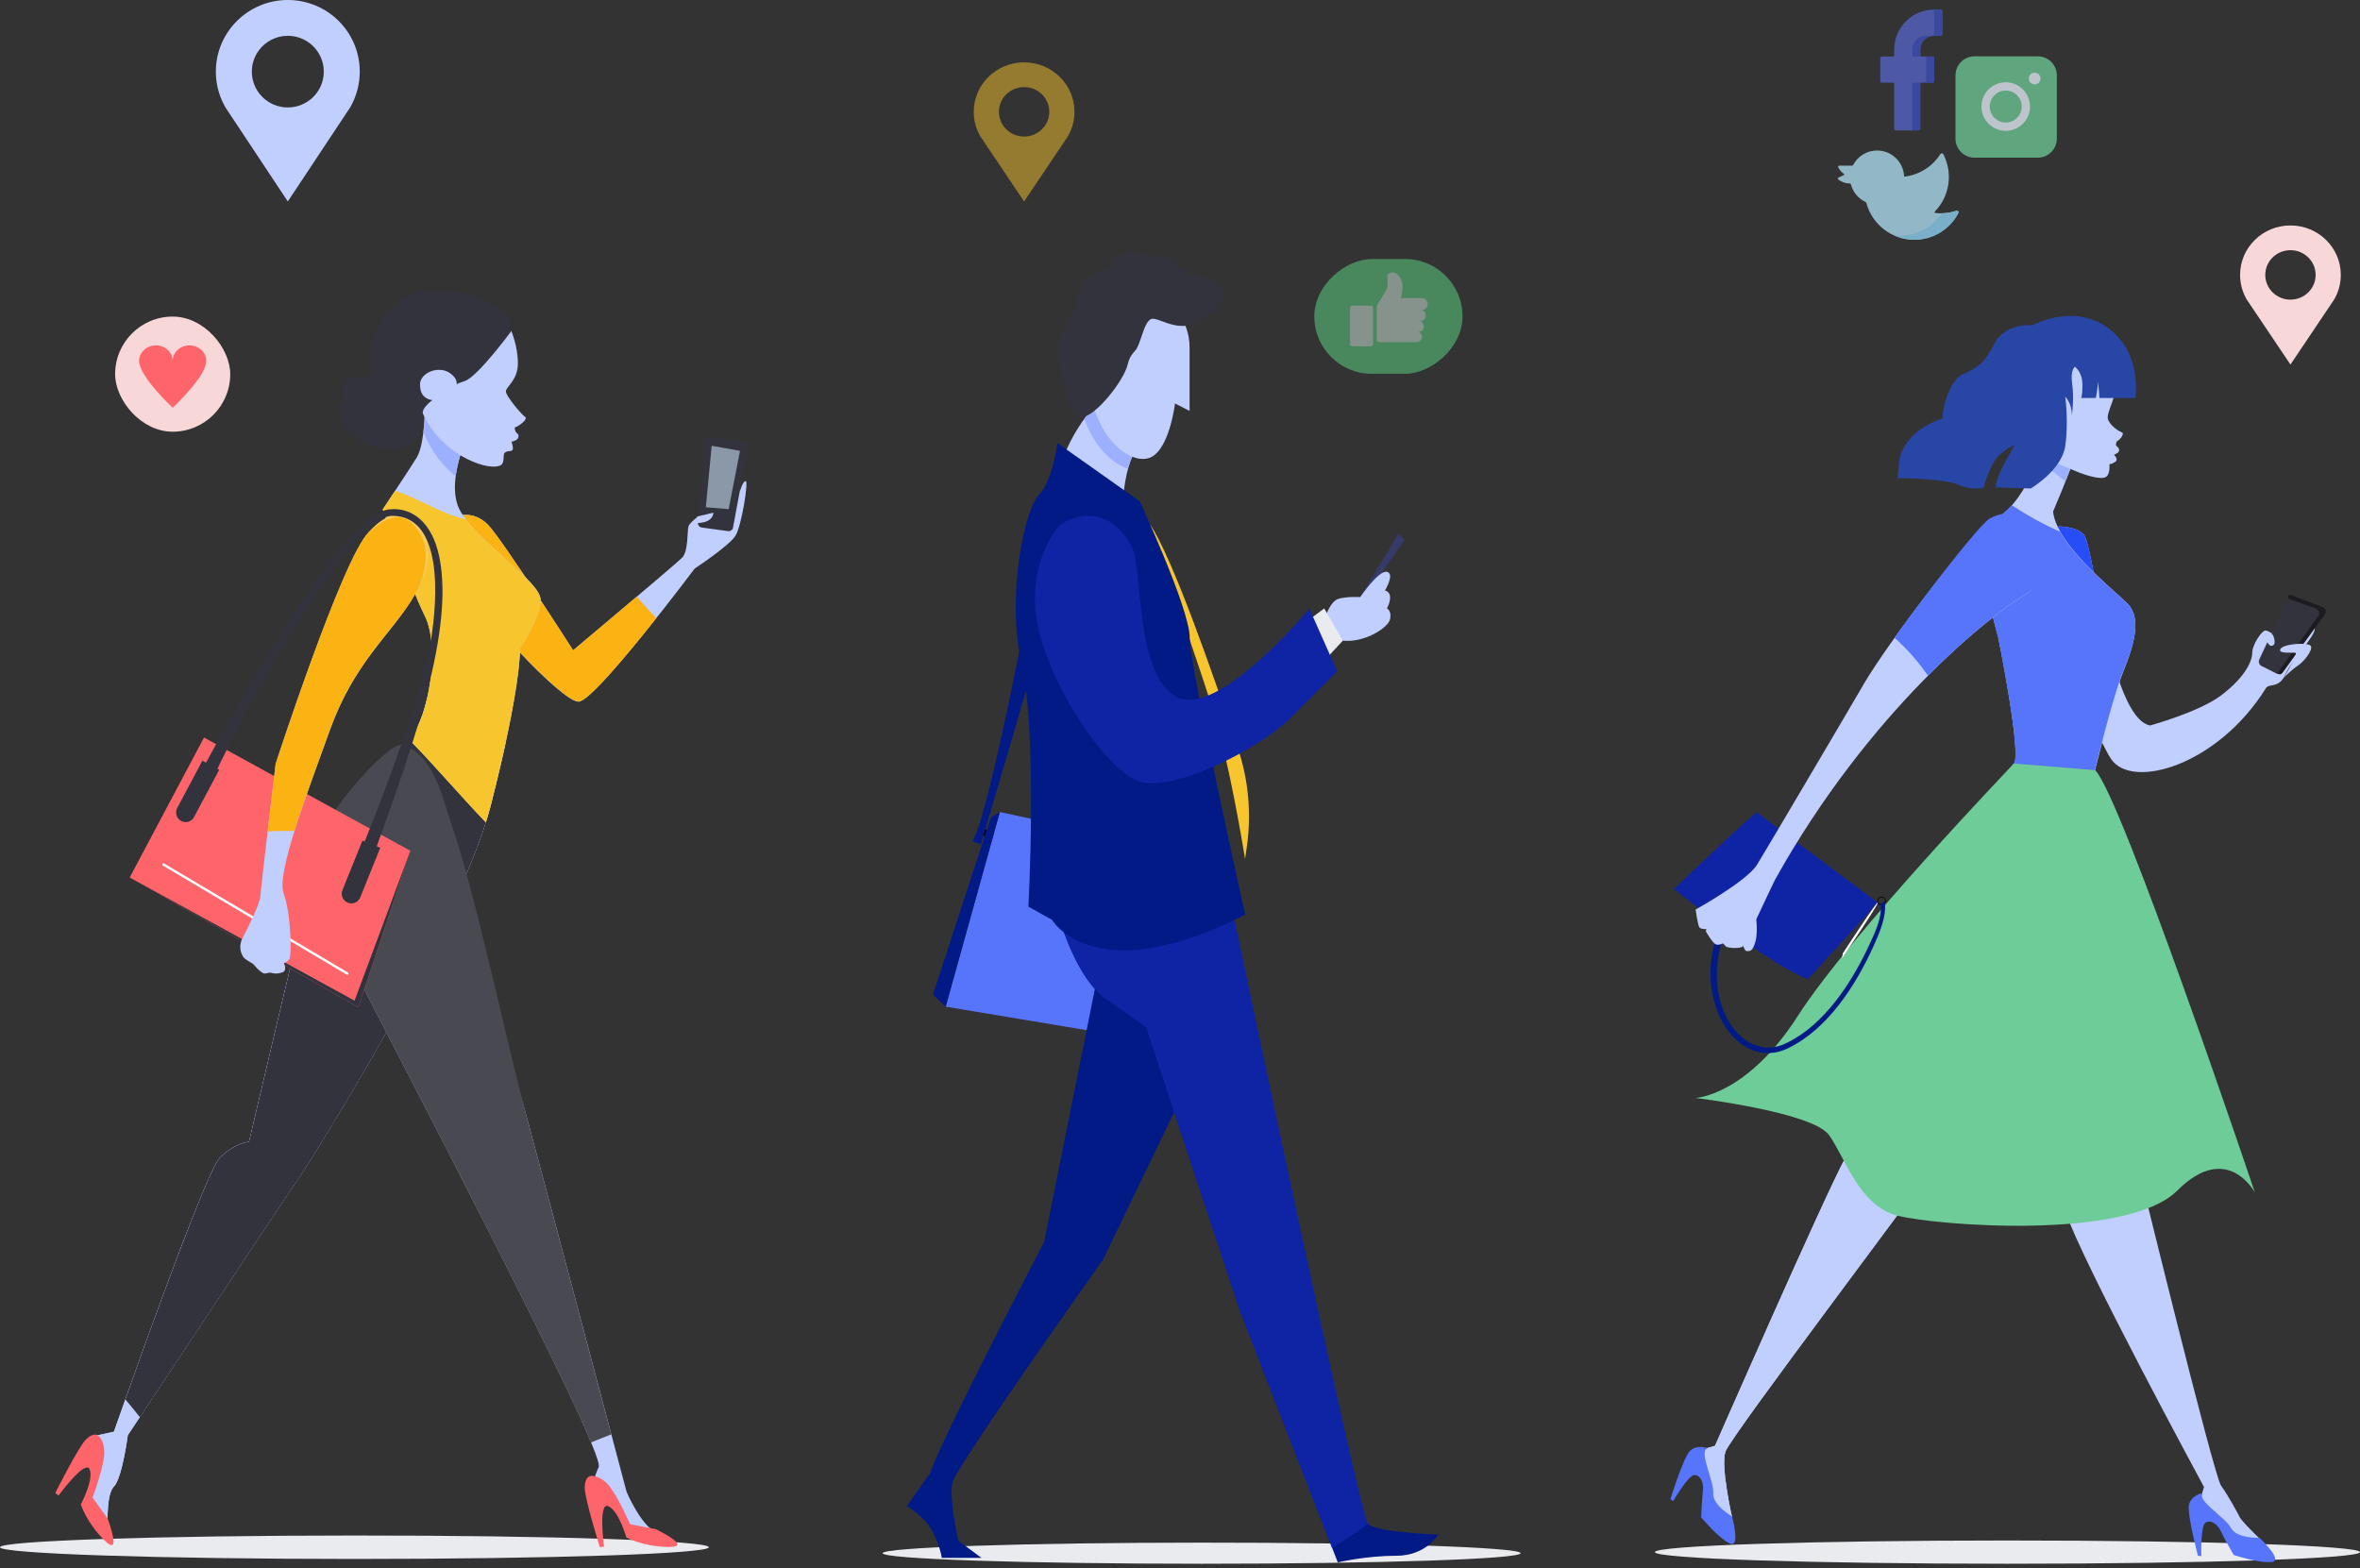 <svg width="474" height="315" viewBox="0 0 474 315" fill="none" xmlns="http://www.w3.org/2000/svg">
<rect x="0" y="0" width="474" height="315" fill="#333333" stroke="none"/>
<g clip-path="url(#clip0)">
<path d="M280.848 107.231L282.152 108.414L271.893 123.032H271.327L280.848 107.231Z" fill="#363A68"/>
<path d="M276.641 120.666C276.69 120.395 276.838 120.247 276.936 120.049C277.059 119.877 278.117 118.521 278.167 118.57C278.167 118.57 278.167 118.57 278.167 118.595C276.789 120.37 276.813 120.74 276.838 120.69C276.813 120.838 276.617 120.814 276.641 120.666Z" fill="#2846A6"/>
<path d="M305.402 311.953C305.402 313.136 276.715 314.073 241.335 314.073C205.956 314.073 177.268 313.112 177.268 311.953C177.268 310.795 205.956 309.833 241.335 309.833C276.715 309.808 305.402 310.77 305.402 311.953Z" fill="#E9EBEE"/>
<path d="M223.129 78.612C223.129 78.612 217.15 82.556 213.435 92.145C209.72 101.759 209.991 103.09 209.991 103.09L225.392 106.541C225.392 106.541 224.851 93.55 228.886 89.508L223.129 78.612Z" fill="#C1CFFF"/>
<path d="M223.129 78.612C223.129 78.612 220.595 80.288 217.79 84.109C219.66 89.606 223.326 93.106 226.549 94.142C227.065 92.244 227.804 90.592 228.862 89.532L223.129 78.612Z" fill="#9CB0FF"/>
<path d="M266.111 124.191C266.111 124.191 267.095 120.74 268.891 120.247C270.687 119.754 273.197 119.926 273.197 119.926C273.197 119.926 276.912 114.454 278.56 114.848C280.209 115.243 278.166 118.595 278.166 118.595C278.166 118.595 279.2 118.792 279.2 119.951C279.2 121.109 278.56 122.194 278.56 122.194C278.56 122.194 279.544 122.638 279.2 124.339C278.855 126.04 274.181 129.121 269.703 128.677C265.225 128.233 266.111 124.191 266.111 124.191Z" fill="#C1CFFF"/>
<path d="M202.599 168.527L197.832 166.531L197.32 167.759L202.087 169.755L202.599 168.527Z" fill="black"/>
<path d="M207.334 117.042C207.334 117.979 198.107 166.072 195.253 168.931L196.976 169.597C196.976 169.597 206.866 136.59 207.875 132.079C208.884 127.568 207.334 117.042 207.334 117.042Z" fill="#011A86"/>
<path d="M200.814 163.089L189.939 202.185L229.108 208.717L235.726 170.657L200.814 163.089Z" fill="#5675FB"/>
<path d="M187.38 199.769L189.939 202.185L200.814 163.089L199.018 164.149L187.38 199.769Z" fill="#011A86"/>
<path d="M263.183 124.289L265.963 122.194L269.703 128.677L264.905 133.854L263.183 124.289Z" fill="#E9EBEE"/>
<path d="M230.953 105.284C230.51 104.643 242 136.245 244.829 146.82C247.658 157.395 250.07 172.53 250.07 172.53L250.414 170.164C251.374 163.508 250.783 156.729 248.643 150.345C243.993 136.368 235.431 111.742 230.953 105.284Z" fill="#F7C52E"/>
<path d="M222.465 185.842L209.72 249.44C209.72 249.44 189.004 289.078 186.888 295.733L182.115 302.512C182.115 302.512 185.707 304.509 187.282 307.565C188.881 310.622 189.152 312.89 189.152 312.89H197.123L192.473 309.439C192.473 309.439 190.603 301.058 191.268 297.853C191.932 294.649 221.53 253.014 221.53 253.014L240.524 213.647C240.524 213.623 228.173 184.363 222.465 185.842Z" fill="#011A86"/>
<path d="M209.72 171.717C209.72 173.319 213.706 194.592 221.948 200.459C230.19 206.301 230.19 206.301 230.19 206.301L249.036 263.244L268.694 313.802C268.694 313.802 274.279 312.471 280.381 312.471C286.483 312.471 288.869 308.206 288.869 308.206C288.869 308.206 276.518 307.812 274.796 306.086C273.074 304.361 271.278 300.491 271.278 300.491L245.838 174.65L209.72 171.717Z" fill="#011A86"/>
<path d="M274.771 306.086C273.049 304.361 245.813 174.65 245.813 174.65L209.695 171.717C209.695 173.319 213.681 194.592 221.923 200.459C230.165 206.301 230.165 206.301 230.165 206.301L249.012 263.244L267.538 310.893C269.998 309.39 272.409 307.787 274.771 306.086C274.771 306.086 274.796 306.111 274.771 306.086Z" fill="#0E24A5"/>
<path d="M231.224 58.793C234.865 60.297 238.924 63.846 238.924 69.837C238.924 75.827 238.924 82.531 238.924 82.531L235.997 81.028C235.997 81.028 234.939 89.951 231.224 91.8C227.508 93.674 220.324 88.472 218.996 78.366C217.667 68.234 223.793 55.712 231.224 58.793Z" fill="#C1CFFF"/>
<path d="M212.377 88.99C212.377 88.99 211.442 96.582 208.662 99.368C205.882 102.153 202.019 119.335 205.218 133.681C208.416 148.052 206.546 182.095 206.546 182.095L211.319 184.757C211.319 184.757 214.764 190.87 225.934 190.87C237.079 190.87 250.094 183.697 250.094 183.697C250.094 183.697 238.949 133.952 238.949 128.085C238.949 122.243 228.911 100.674 228.911 100.674L212.377 88.99Z" fill="#011A86"/>
<path d="M212.82 105.481C212.82 105.481 206.251 112.457 208.244 124.634C210.237 136.812 221.997 154.757 228.861 156.951C235.726 159.145 253.047 150.37 259.222 144.182C265.397 137.995 268.571 134.815 268.571 134.815L262.986 122.243C262.986 122.243 244.657 144.453 236.292 139.942C227.927 135.431 229.55 114.577 227.434 110.066C225.368 105.58 220.004 100.896 212.82 105.481Z" fill="#0E24A5"/>
<path d="M226.5 73.213C226.5 73.213 226.696 71.759 227.951 70.477C229.206 69.22 229.747 64.019 231.543 64.019C233.339 64.019 237.251 67.273 241.778 64.019C246.281 60.765 246.625 58.177 243.968 56.501C241.311 54.849 239.392 55.441 237.866 54.578C236.341 53.715 236.808 52.113 234.004 51.792C231.223 51.472 229.157 50.658 226.5 50.658C223.842 50.658 222.784 54.06 222.784 54.06C222.784 54.06 219.906 54.282 217.864 56.328C215.846 58.349 216.88 60.79 215.748 62.515C214.616 64.241 212.156 66.903 212.771 72.03C213.361 77.158 214.838 83.739 217.347 83.739C219.881 83.715 225.589 76.739 226.5 73.213Z" fill="#33333D"/>
<g opacity="0.5">
<rect x="293.744" y="52.024" width="23.048" height="29.768" rx="11.524" transform="rotate(90 293.744 52.024)" fill="#60DC87"/>
<path d="M271.599 69.555H275.328C275.577 69.555 275.783 69.351 275.783 69.095V61.853C275.783 61.601 275.581 61.394 275.328 61.394H271.599C271.349 61.394 271.143 61.597 271.143 61.853V69.099C271.143 69.351 271.345 69.555 271.599 69.555Z" fill="#DAF2E5"/>
<path d="M285.574 62.264C286.272 62.264 286.827 61.657 286.75 60.938C286.683 60.33 286.151 59.882 285.545 59.882H282.26C281.911 59.882 281.694 59.882 281.345 59.882C281.345 59.882 281.918 58.085 281.621 56.818C281.423 55.974 280.835 54.866 279.879 54.736C279.71 54.71 279.538 54.721 279.372 54.759C279.203 54.799 279.038 54.87 278.891 54.962C278.888 54.966 278.873 54.977 278.854 54.988C278.737 55.074 278.667 55.211 278.667 55.359V57.467C278.667 57.719 278.597 57.963 278.469 58.178L276.591 61.308C276.547 61.379 276.525 61.46 276.525 61.545V68.254C276.525 68.506 276.727 68.714 276.981 68.714H284.527C285.041 68.714 285.504 68.351 285.585 67.84C285.673 67.291 285.342 66.802 284.865 66.654C285.405 66.654 285.886 66.272 285.971 65.735C286.063 65.161 285.714 64.657 285.21 64.502C285.769 64.498 286.268 64.102 286.353 63.546C286.452 62.953 286.092 62.427 285.574 62.264Z" fill="#DAF2E5"/>
</g>
</g>
<g clip-path="url(#clip1)">
<path d="M474 311.736C474 313.04 442.293 314.073 403.189 314.073C364.085 314.073 332.378 313.04 332.378 311.736C332.378 310.432 364.085 309.399 403.189 309.399C442.293 309.399 474 310.432 474 311.736Z" fill="#E9EBEE"/>
<path d="M370.122 191.472L367.348 190.087L377.165 181.283L370.122 191.472Z" fill="#33333D"/>
<path d="M352.854 163.159C351.495 163.893 336.212 178.566 336.212 178.566C336.212 178.566 355.356 193.809 363.134 196.662L377.138 181.283L352.854 163.159Z" fill="#0E24A5"/>
<path d="M411.293 105.826C411.293 105.826 416.351 105.174 418.472 107.293C420.593 109.413 423.611 143.948 431.823 145.715C431.823 145.715 441.64 143.024 446.045 139.709C450.886 136.068 452.354 132.808 452.354 131.123C452.354 129.438 454.339 126.64 454.992 126.64C455.645 126.64 455.59 127.89 455.59 127.89C455.59 127.89 460.947 121.667 461.818 122.537C462.688 123.406 458.799 127.455 458.799 127.455C458.799 127.455 462.987 122.537 463.857 122.537C464.727 122.537 463.558 124.873 462.307 126.123C462.307 126.123 464.292 124.928 464.863 126.123C465.461 127.319 460.376 132.373 459.071 135.362C457.739 138.378 455.753 137.182 455.101 138.215C445.42 153.757 428.18 158.703 423.992 152.426C419.886 146.204 404.467 107.592 411.293 105.826Z" fill="#C1CFFF"/>
<path d="M418.472 107.293C416.351 105.174 411.293 105.826 411.293 105.826C408.301 106.587 409.579 114.412 412.299 123.488C415.317 122.129 418.227 120.227 421.3 118.95C420.103 112.945 419.233 108.054 418.472 107.293Z" fill="#274EF6"/>
<path d="M460.268 125.824C459.452 126.721 458.826 127.455 458.826 127.455C458.826 127.455 459.533 126.748 460.268 125.824Z" fill="#CD3179"/>
<path d="M460.5 120.21C460.014 120.035 459.475 120.259 459.256 120.727L453.772 132.445C453.543 132.935 453.744 133.518 454.226 133.762L457.272 135.301C457.712 135.523 458.25 135.391 458.537 134.99L466.57 123.747C466.955 123.208 466.719 122.45 466.095 122.225L460.5 120.21Z" fill="#33333D"/>
<path d="M466.927 123.436C467.319 122.903 467.093 122.142 466.473 121.909L460.125 119.519C460.034 119.485 459.933 119.483 459.841 119.514V119.514C459.459 119.641 459.452 120.179 459.831 120.316L465.132 122.225C465.755 122.45 465.992 123.208 465.606 123.747L457.658 134.871C457.463 135.144 457.719 135.511 458.042 135.422V135.422C458.12 135.401 458.188 135.354 458.235 135.289L466.927 123.436Z" fill="#1B1B20"/>
<path d="M455.019 126.667C455.019 126.667 456.352 126.748 456.705 128.025C457.086 129.302 456.705 129.71 456.161 129.71C455.618 129.71 455.21 128.46 454.775 128.46C454.339 128.46 452.898 129.33 452.898 129.33C452.898 129.33 453.986 126.993 455.019 126.667Z" fill="#C1CFFF"/>
<path d="M410.422 88.68C410.422 88.68 407.486 100.12 401.313 103.869C395.14 107.619 401.313 127.835 401.313 127.835C401.313 127.835 406.126 151.719 404.494 153.35C402.863 154.98 375.697 190.739 375.697 225.709C375.697 225.709 374.827 224.84 370.639 232.529C366.451 240.219 344.452 290.379 344.452 290.379L340.781 291.466C340.781 291.466 339.802 292.335 341.76 294.754C343.745 297.172 344.316 300.514 344.316 302.009C344.316 303.503 347.878 304.726 347.878 304.726C347.878 304.726 345.567 294.564 346.546 291.575C347.525 288.558 387.335 236.143 391.197 230.193C395.085 224.296 415.834 167.86 420.103 157.453C420.103 157.453 424.209 140.443 426.412 135.009C428.615 129.574 430.219 124.167 427.309 121.232C424.373 118.298 413.087 109.494 412.353 102.755C412.353 102.755 415.48 95.419 416.786 91.615C418.037 87.811 410.422 88.68 410.422 88.68Z" fill="#C1CFFF"/>
<path d="M414.828 96.669C415.535 94.875 416.269 93 416.731 91.615C418.036 87.811 410.395 88.68 410.395 88.68C410.395 88.68 410.042 90.093 409.28 92.104C410.069 92.783 412.679 95.093 414.828 96.669Z" fill="#9CB0FF"/>
<path d="M427.282 121.232C424.916 118.868 417.03 112.646 413.74 106.777C410.395 105.309 407.159 103.516 404.059 101.478C403.216 102.429 402.292 103.244 401.286 103.869C395.113 107.619 401.286 127.835 401.286 127.835C401.286 127.835 406.099 151.719 404.467 153.35C404.277 153.54 403.76 154.165 402.999 155.17C408.682 156.312 414.665 155.822 420.43 155.904C421.49 151.584 424.563 139.438 426.358 135.009C428.615 129.601 430.219 124.167 427.282 121.232Z" fill="#5675FB"/>
<path d="M375.697 225.709C375.697 225.709 374.827 224.84 370.639 232.53C366.451 240.219 344.452 290.379 344.452 290.379L340.781 291.466C340.781 291.466 339.802 292.336 341.76 294.754C343.745 297.172 343.609 300.949 343.609 302.444C343.609 303.938 347.878 304.699 347.878 304.699C347.878 304.699 345.567 294.536 346.546 291.548C347.525 288.531 387.335 236.116 391.197 230.166C393.345 226.851 400.796 207.694 407.703 189.679C400.415 187.532 393.155 185.495 385.595 185.005C380.184 197.179 375.697 211.525 375.697 225.709Z" fill="#C1CFFF"/>
<path d="M399.246 178.729C399.246 178.729 411.565 224.188 413.033 228.291C414.501 232.394 411.565 233.29 414.801 243.235C418.036 253.208 442.673 298.667 442.673 298.667C442.673 298.667 441.64 301.465 442.266 302.09C442.891 302.715 444.713 303.367 445.556 304.916C446.372 306.465 448.167 309.074 449.2 309.074C450.233 309.074 454.829 309.97 454.829 309.97C454.829 309.97 450.396 305.786 449.852 304.726C449.309 303.666 447.568 300.433 446.1 298.395C444.604 296.357 429.322 233.807 427.853 227.802C426.385 221.797 416.731 159.328 416.731 159.328C416.731 159.328 397.342 164.925 399.246 178.729Z" fill="#C1CFFF"/>
<path d="M352.583 183.43C352.583 183.43 353.181 186.908 352.583 189.081C351.984 191.282 351.359 191.011 350.761 191.011C350.162 191.011 349.319 187.234 349.319 187.234L352.583 183.43Z" fill="#C1CFFF"/>
<path d="M342.902 290.841C342.902 290.841 340.754 290.08 339.421 291.412C338.089 292.743 335.505 301.085 335.505 301.085L336.049 301.492C336.049 301.492 339.095 296.248 340.318 296.248C341.542 296.248 342.222 297.797 342.032 299.319C341.841 300.868 341.678 304.753 341.678 304.753C341.678 304.753 345.159 308.938 347.416 309.997C349.646 311.057 347.878 304.563 347.878 304.563C347.878 304.563 343.908 302.335 344.098 299.862C344.261 297.389 341.189 291.71 342.902 290.841Z" fill="#5675FB"/>
<path d="M442.32 299.862C442.32 299.862 440.09 300.351 439.655 302.199C439.22 304.047 441.45 312.47 441.45 312.47L442.13 312.524C442.13 312.524 441.939 306.465 442.973 305.813C444.006 305.161 445.393 306.112 446.045 307.525C446.698 308.938 448.629 312.307 448.629 312.307C448.629 312.307 453.795 314.019 456.27 313.72C458.745 313.448 453.795 308.856 453.795 308.856C453.795 308.856 449.254 309.073 448.085 306.873C446.916 304.699 441.314 301.52 442.32 299.862Z" fill="#5675FB"/>
<path d="M377.899 180.087C377.437 180.087 377.029 180.468 377.029 180.957C377.029 181.419 377.41 181.826 377.899 181.826C378.362 181.826 378.77 181.446 378.77 180.957C378.742 180.468 378.362 180.087 377.899 180.087ZM377.899 181.636C377.519 181.636 377.192 181.337 377.192 180.93C377.192 180.549 377.491 180.223 377.899 180.223C378.307 180.223 378.606 180.522 378.606 180.93C378.579 181.31 378.28 181.636 377.899 181.636Z" fill="black"/>
<path d="M404.494 153.35C404.494 153.35 371.427 187.886 361.121 203.999C350.788 220.112 340.536 220.519 340.536 220.519C340.536 220.519 364.058 223.373 367.348 227.965C370.639 232.557 373.385 242.176 381.108 244.159C388.831 246.143 427.201 249.186 437.289 239.132C447.378 229.052 452.898 239.54 452.898 239.54C452.898 239.54 426.14 160.034 420.81 154.681L404.494 153.35Z" fill="#6DCC97"/>
<path d="M369.986 192.423L370.122 191.472C370.122 191.472 377.165 180.685 377.165 181.283C377.165 181.881 369.986 192.423 369.986 192.423Z" fill="white"/>
<path d="M347.661 184.652C339.911 199.434 349.428 214.324 358.864 209.46C366.397 205.847 371.998 197.287 375.534 189.57C376.594 187.315 378.09 184.109 377.709 181.527L378.525 181.065C379.042 183.864 377.356 187.696 376.322 189.951C372.76 197.885 367.104 206.634 359.299 210.439C348.911 215.846 338.279 199.923 346.464 183.973L347.661 184.652Z" fill="#011A86"/>
<path d="M405.065 106.94C405.065 106.94 411.265 116.939 407.105 119.249C400.089 123.134 375.37 142.78 356.498 176.718C356.118 177.397 350.489 189.597 350.026 190.087C349.537 190.576 346.954 190.413 346.627 190.087C346.301 189.76 346.083 189.462 346.083 189.462C346.083 189.462 345.349 189.869 344.696 189.706C344.044 189.57 342.603 187.043 342.603 187.043L342.739 186.609C342.739 186.609 341.705 186.663 341.352 186.31C340.998 185.956 340.563 182.669 340.563 182.669C340.563 182.669 350.897 176.962 352.909 173.647C354.921 170.36 369.66 145.416 374.391 137.291C379.123 129.139 397.397 104.956 400.17 104.956C402.89 104.956 405.065 106.94 405.065 106.94Z" fill="#C1CFFF"/>
<path d="M405.963 104.956C405.092 103.625 403.352 102.185 399.681 104.114C397.886 105.038 387.743 117.945 380.51 128.08C383.039 130.362 385.323 132.916 387.227 135.715C396.2 126.667 403.706 121.124 407.078 119.249C411.238 116.939 407.948 107.945 405.963 104.956Z" fill="#5675FB"/>
<path d="M458.772 136.068C458.772 136.068 460.077 134.655 461.464 133.732C462.851 132.808 464.646 130.444 464.102 129.71C463.558 128.976 458.609 129.275 458.01 130.362C457.412 131.449 460.866 130.906 461.11 131.177C461.382 131.422 458.772 136.068 458.772 136.068Z" fill="#C1CFFF"/>
<path d="M419.179 72.187C419.179 72.187 424.128 71.752 424.889 75.583C425.651 79.442 422.714 82.947 423.448 84.414C424.182 85.881 425.814 86.697 426.249 86.887C426.684 87.077 425.868 88.354 425.161 88.626C425.161 88.626 424.835 89.332 425.052 89.522C425.27 89.74 425.759 90.093 425.596 90.582C425.433 91.071 424.59 91.316 424.59 91.316C424.59 91.316 425.433 92.185 424.998 92.62C424.563 93.055 423.665 93.272 423.665 93.272C423.665 93.272 423.883 95.229 422.958 95.799C422.034 96.37 419.206 95.609 416.786 94.576C414.365 93.544 408.057 91.044 408.057 91.044C408.057 91.044 402.183 68.301 419.179 72.187Z" fill="#C1CFFF"/>
<path d="M416.758 73.654C417.057 73.953 418.254 74.931 418.254 77.295C418.254 79.659 417.982 79.931 417.982 79.931H420.946C420.946 79.931 421.544 76.969 421.272 76.127C421.272 76.127 421.653 78.491 421.653 79.931H428.887C428.887 79.931 430.355 70.909 423.366 65.856C416.378 60.801 408.22 65.312 408.22 65.312C408.22 65.312 402.727 64.769 400.578 69.007C398.43 73.246 397.179 73.735 394.134 75.23C391.115 76.697 389.892 83.545 390.245 83.871C390.571 84.197 383.42 85.419 381.543 91.968L381.108 96.017C381.108 96.017 390.463 96.098 393.318 97.348C396.173 98.625 398.376 97.946 398.376 97.946C398.376 97.946 399.681 93.299 401.34 91.615C403.026 89.93 404.685 89.414 404.685 89.414C404.685 89.414 400.823 95.365 400.823 97.891L407.866 98.109C407.866 98.109 414.093 94.468 414.8 89.577C415.507 84.686 414.8 79.686 414.8 79.686C414.8 79.686 416.133 80.909 416.133 83.436C416.133 83.436 416.622 80.039 416.187 77.105C415.779 74.225 416.758 73.654 416.758 73.654Z" fill="#2846A6"/>
</g>
<g clip-path="url(#clip2)">
<path d="M142.365 310.756C142.365 312.07 110.492 313.11 71.183 313.11C31.874 313.11 0 312.042 0 310.756C0 309.47 31.874 308.402 71.183 308.402C110.492 308.375 142.365 309.442 142.365 310.756Z" fill="#E9EBEE"/>
<path d="M92.095 103.603C92.095 103.603 95.129 102.509 97.972 105.355C100.787 108.174 115.111 130.616 115.111 130.616C115.111 130.616 135.75 113.292 137.007 112.005C138.292 110.719 137.992 106.532 138.292 105.683C138.566 104.862 141.108 102.919 141.791 102.919C142.447 102.919 140.506 105.683 140.506 105.683C140.506 105.683 142.83 105.136 143.595 102.919C144.361 100.702 143.978 95.01 144.825 95.01C145.646 95.01 145.591 97.829 145.591 97.829C145.591 97.829 145.263 93.148 146.356 93.751C147.45 94.353 147.176 98.157 147.176 98.157C147.176 98.157 147.504 95.01 148.215 95.01C148.926 95.01 148.543 98.896 148.543 98.896C148.543 98.896 149.145 96.624 149.773 96.624C150.375 96.624 148.953 105.601 147.723 107.599C146.493 109.597 139.522 114.195 139.522 114.195C139.522 114.195 119.485 140.934 116.178 140.934C112.87 140.934 95.703 122.761 92.942 115.892C90.208 108.995 92.095 103.603 92.095 103.603Z" fill="#C1CFFF"/>
<path d="M115.111 130.616C115.111 130.616 100.787 108.174 97.972 105.355C95.156 102.536 92.094 103.603 92.094 103.603C92.094 103.603 90.208 108.995 92.969 115.864C95.73 122.734 112.897 140.907 116.205 140.907C118.146 140.907 125.8 131.766 131.814 124.157C130.474 122.734 129.162 121.283 127.877 119.833C121.863 124.923 115.111 130.616 115.111 130.616Z" fill="#FBB213"/>
<path d="M85.343 80.45C85.343 80.45 85.479 88.934 83.73 91.835C81.953 94.709 76.868 102.317 76.868 102.317C76.868 102.317 82.199 117.37 85.343 123.747C88.486 130.123 85.944 144.492 82.472 147.968C79.001 151.444 67.41 158.45 64.157 170.574C60.932 182.671 50.025 229.334 50.025 229.334C50.025 229.334 47.209 229.471 44.12 232.591C41.031 235.684 22.88 287.547 22.88 287.547L18.889 288.423C18.889 288.423 19.764 290.941 19.764 293.596C19.764 296.251 16.948 300.548 17.85 302.6C18.725 304.68 21.677 307.773 21.677 307.773C21.677 307.773 21.158 300.301 22.853 298.604C24.548 296.908 25.668 288.259 25.668 288.259C25.668 288.259 59.538 237.08 60.03 236.56C60.549 236.04 92.341 186.037 98.546 161.816C104.751 137.595 104.45 130.206 104.45 130.206C104.45 130.206 108.578 124.157 108.578 120.462C108.578 116.768 96.332 109.241 92.505 102.727C88.678 96.241 95.758 83.378 95.758 83.378L85.343 80.45Z" fill="#C1CFFF"/>
<path d="M85.753 88.386C87.256 91.506 89.361 93.915 91.521 95.666C92.313 89.673 95.758 83.433 95.758 83.433L85.37 80.477C85.37 80.477 85.425 83.679 85.069 86.799C85.261 87.319 85.507 87.866 85.753 88.386Z" fill="#9CB0FF"/>
<path d="M85.835 140.031C85.042 143.589 83.839 146.599 82.472 147.94C79.001 151.416 67.41 158.423 64.157 170.547C60.932 182.671 50.025 229.335 50.025 229.335C50.025 229.335 47.209 229.471 44.12 232.591C41.031 235.684 22.88 287.548 22.88 287.548L18.889 288.423C18.889 288.423 19.764 290.941 19.764 293.596C19.764 296.251 16.948 300.548 17.85 302.6C18.725 304.68 21.677 307.773 21.677 307.773C21.677 307.773 21.158 300.301 22.853 298.604C24.548 296.908 25.668 288.259 25.668 288.259C25.668 288.259 59.538 237.08 60.03 236.56C60.549 236.04 92.341 186.037 98.546 161.816C99.776 156.999 100.76 152.867 101.525 149.309C96.386 146.107 91.192 142.987 85.835 140.031Z" fill="#C1CFFF"/>
<path d="M64.185 170.547C60.932 182.671 50.025 229.334 50.025 229.334C50.025 229.334 47.209 229.471 44.12 232.591C41.715 235 30.151 267.048 25.176 281.061C26.188 282.238 27.145 283.442 28.101 284.646C35.837 272.96 59.647 237.025 60.057 236.587C60.549 236.094 89.634 190.362 97.589 165.183C92.368 159.736 87.447 153.879 82.035 148.406C78.126 151.991 67.301 158.915 64.185 170.547Z" fill="#33333D"/>
<path d="M108.578 120.49C108.578 117.096 98.191 110.445 93.571 104.315C88.596 103.22 84.167 100.128 79.356 98.567C77.989 100.648 76.868 102.317 76.868 102.317C76.868 102.317 82.199 117.37 85.343 123.747C88.486 130.123 85.944 144.492 82.472 147.968C82.336 148.105 82.172 148.241 82.035 148.406C87.448 153.907 92.368 159.764 97.589 165.183C97.945 164.033 98.272 162.911 98.546 161.844C104.751 137.622 104.45 130.233 104.45 130.233C104.45 130.233 108.578 124.184 108.578 120.49Z" fill="#F7C52E"/>
<path d="M84.687 156.972C84.687 156.972 101.662 209.109 105.79 224.326C109.918 239.543 125.854 299.644 125.854 299.644C125.854 299.644 128.67 306.295 131.759 307.773C131.759 307.773 126.018 308.211 124.98 305.994C123.941 303.777 123.804 299.644 121.289 299.644C118.774 299.644 118.774 297.865 120.251 294.636C121.727 291.379 75.693 203.936 72.003 196.41C68.312 188.884 62.709 174.707 64.786 168.658C66.836 162.583 75.884 151.416 78.454 151.416C80.996 151.416 84.687 156.972 84.687 156.972Z" fill="#C1CFFF"/>
<path d="M90.509 165.046C89.006 160.749 86.956 150.787 80.532 149.665C78.017 149.227 66.372 162.145 64.321 168.193C62.271 174.242 68.285 188.856 71.975 196.383C75.201 202.979 110.792 270.661 118.692 289.71C120.032 289.162 121.399 288.615 122.766 288.095C117.954 269.922 108.77 235.356 105.79 224.326C101.662 209.109 95.566 179.496 90.509 165.046Z" fill="#494952"/>
<path d="M118.528 296.47C118.528 296.47 117.462 296.634 117.435 298.768C117.408 300.903 120.469 310.729 120.469 310.729L121.317 310.646C121.317 310.646 120.087 301.56 122.191 302.518C124.296 303.449 125.8 308.785 125.8 308.785C125.8 308.785 128.998 310.619 134.219 310.701C139.44 310.783 131.677 307.116 131.677 307.116L126.538 306.131C126.538 306.131 123.886 299.973 121.973 298.002C120.032 296.059 118.528 296.47 118.528 296.47Z" fill="#FD656A"/>
<path d="M40.976 148.132L82.418 170.875L71.975 202.294L26.051 176.239L40.976 148.132Z" fill="#FD656A"/>
<path d="M69.761 195.781C69.734 195.781 69.679 195.781 69.652 195.753L32.694 173.831C32.584 173.776 32.557 173.612 32.612 173.503C32.666 173.393 32.83 173.366 32.94 173.42L69.898 195.343C70.007 195.397 70.034 195.562 69.98 195.671C69.898 195.753 69.843 195.781 69.761 195.781Z" fill="white"/>
<path d="M82.418 170.875L71.975 202.294L26.051 176.239L71.21 200.981L82.418 170.875Z" fill="#33333D"/>
<path d="M83.675 105.629C86.354 108.913 86.928 113.839 82.5 120.791C78.071 127.742 70.991 133.49 66.262 146.627C61.533 159.764 55.492 175.418 56.968 179.414C58.444 183.41 58.663 192.113 58.061 192.715C57.46 193.317 57.023 193.454 57.023 193.454C57.023 193.454 57.761 194.932 56.722 195.288C55.902 195.589 55.246 195.589 54.644 195.425C54.344 195.343 54.043 195.343 53.77 195.425C53.551 195.48 53.305 195.534 53.114 195.534C52.731 195.534 51.638 194.576 51.227 194.029C51.063 193.81 50.872 193.619 50.653 193.482C50.161 193.208 49.341 192.715 49.013 192.387C48.931 192.305 48.877 192.223 48.794 192.086C48.111 190.991 48.084 189.568 48.712 188.418C49.97 186.01 52.212 181.494 52.321 179.825C52.458 177.498 55.383 153.387 55.383 153.387C55.383 153.387 68.777 112.17 74.08 106.86C79.383 101.578 82.254 103.904 83.675 105.629Z" fill="#C1CFFF"/>
<path d="M82.5 120.791C86.928 113.839 86.381 108.94 83.675 105.628C82.254 103.877 79.383 101.578 74.053 106.887C68.75 112.197 55.355 153.414 55.355 153.414C55.355 153.414 54.535 160.256 53.742 166.989C55.519 166.879 57.323 166.852 59.127 166.879C61.041 160.721 63.829 153.359 66.235 146.627C70.964 133.49 78.044 127.715 82.5 120.791Z" fill="#FBB213"/>
<path d="M84.386 117.288C85.78 113.401 86.218 109.488 83.73 106.231C82.527 104.561 81.024 103.549 79.001 103.959C77.087 104.342 75.42 105.793 74.053 106.888C77.47 103.111 81.188 101.688 84.222 105.848C85.889 108.064 86.491 111.02 85.479 114.523C85.206 115.509 84.851 116.412 84.386 117.288Z" fill="#F9CA62"/>
<path d="M88.267 112.005C86.764 104.589 82.554 101.906 78.344 102.29C68.75 102.727 45.323 145.833 40.812 154.235L43.163 155.467C47.346 146.435 69.788 103.056 79.028 103.603C88.787 103.904 88.076 119.641 86.436 129.275C84.714 139.374 77.142 159.463 72.932 169.78L75.42 170.684C83.456 148.488 91.11 126.483 88.267 112.005Z" fill="#33333D"/>
<path d="M36.384 164.881C35.455 164.389 35.099 163.212 35.591 162.281L40.648 152.785L44.038 154.591L38.981 164.088C38.489 165.046 37.341 165.401 36.384 164.881Z" fill="#33333D"/>
<path d="M69.843 181.303C68.859 180.892 68.367 179.77 68.777 178.785L72.796 168.823L76.376 170.273L72.358 180.235C71.948 181.22 70.827 181.713 69.843 181.303Z" fill="#33333D"/>
<path d="M146.192 106.669L140.971 105.957C140.479 105.902 140.124 105.437 140.151 104.944L141.573 88.55C141.627 88.003 142.119 87.62 142.639 87.702L149.445 88.633C149.992 88.715 150.347 89.207 150.238 89.755L147.231 105.93C147.176 106.395 146.712 106.751 146.192 106.669Z" fill="#33333D"/>
<path d="M19.6 288.259C19.6 288.259 18.725 287.63 17.221 289.162C15.718 290.667 11.098 299.863 11.098 299.863L11.754 300.383C11.754 300.383 17.167 292.994 18.014 295.129C18.862 297.263 16.237 302.135 16.237 302.135C16.237 302.135 17.276 305.693 20.966 309.36C24.657 313.055 21.623 305.009 21.623 305.009L18.588 300.766C18.588 300.766 20.939 294.499 20.939 291.762C20.966 289.025 19.6 288.259 19.6 288.259Z" fill="#FD656A"/>
<path d="M143.267 102.974C143.267 102.974 143.431 104.89 140.178 105.054L139.632 106.258L140.042 103.74L143.267 102.974Z" fill="#C1CFFF"/>
<path d="M142.939 89.536L141.764 101.879L146.356 102.262L148.625 90.549L142.939 89.536Z" fill="#8B98A7"/>
<path d="M74.709 75.55C74.709 75.55 70.253 75.058 69.16 76.974C68.066 78.917 69.433 80.915 69.433 80.915C69.433 80.915 67.602 79.984 68.504 84.336C69.379 88.715 81.98 94.271 84.523 85.978C87.037 77.685 75.392 75.55 74.709 75.55Z" fill="#33333D"/>
<path d="M102.701 66.492C102.701 66.492 104.013 69.529 104.013 72.978C104.013 76.399 101.607 77.658 101.607 78.616C101.607 79.574 104.806 83.296 105.434 83.706C106.227 84.254 103.849 85.786 103.521 85.786C103.193 85.786 103.521 86.881 103.876 87.045C104.232 87.237 104.56 88.359 102.728 88.715C102.728 88.715 103.22 90.083 102.92 90.384C102.619 90.685 102.045 90.631 102.045 90.631C102.045 90.631 101.525 90.685 101.279 91.069C101.033 91.452 101.361 92.957 100.596 93.422C98.355 94.709 89.908 91.862 85.78 84.692C81.652 77.521 81.352 67.395 85.343 65.671C89.17 64.001 101.689 64.412 102.701 66.492Z" fill="#C1CFFF"/>
<path d="M102.701 66.492C102.701 66.492 95.867 75.769 93.325 76.536C90.782 77.302 90.345 78.315 90.345 78.315C90.345 78.315 84.878 80.805 84.878 82.995C84.878 85.184 74.299 79.409 74.299 73.443C74.299 67.449 76.841 61.264 83.593 58.938C90.345 56.611 103.767 61.209 102.701 66.492Z" fill="#33333D"/>
<path d="M91.466 77.877C91.466 77.877 92.559 76.481 90.345 74.921C88.131 73.361 84.359 74.839 84.359 77.22C84.359 79.601 85.671 80.477 88.049 80.477C90.454 80.45 91.466 77.877 91.466 77.877Z" fill="#C1CFFF"/>
<rect x="23.122" y="63.585" width="23.122" height="23.122" rx="11.561" fill="#F8D7D8"/>
<path fill-rule="evenodd" clip-rule="evenodd" d="M34.683 72.497C34.683 70.769 33.172 69.366 31.311 69.366C29.45 69.366 27.939 70.769 27.939 72.497C27.939 75.628 34.683 81.89 34.683 81.89C34.683 81.89 41.427 75.628 41.427 72.497C41.427 70.769 39.916 69.366 38.055 69.366C36.194 69.366 34.683 70.769 34.683 72.497" fill="#FD656A"/>
</g>
<g opacity="0.75" clip-path="url(#clip3)">
<path d="M388.478 7.175H389.768C389.952 7.175 390.101 7.026 390.101 6.842V2.26C390.101 2.076 389.952 1.927 389.768 1.927H388.478C384.041 1.927 380.444 5.524 380.444 9.961V11.131C380.444 11.254 380.344 11.353 380.221 11.353H377.976C377.792 11.353 377.643 11.502 377.643 11.686V16.268C377.643 16.452 377.792 16.602 377.976 16.602H380.221C380.344 16.602 380.444 16.701 380.444 16.824V25.858C380.444 26.042 380.593 26.191 380.777 26.191H385.359C385.543 26.191 385.692 26.042 385.692 25.858V16.824C385.692 16.701 385.792 16.602 385.915 16.602H388.16C388.344 16.602 388.493 16.453 388.493 16.268V11.686C388.493 11.502 388.344 11.353 388.16 11.353H385.915C385.792 11.353 385.692 11.253 385.692 11.131V9.961C385.692 8.423 386.94 7.175 388.478 7.175V7.175Z" fill="#5766CB"/>
<path d="M384.067 16.824V25.858C384.067 26.042 383.918 26.191 383.734 26.191H385.359C385.543 26.191 385.692 26.042 385.692 25.858V16.824C385.692 16.701 385.792 16.601 385.915 16.601H384.29C384.167 16.601 384.067 16.701 384.067 16.824Z" fill="#3D4FC3"/>
<path d="M388.16 11.353H386.535C386.719 11.353 386.868 11.502 386.868 11.686V16.268C386.868 16.452 386.719 16.602 386.535 16.602H388.16C388.344 16.602 388.493 16.452 388.493 16.268V11.686C388.493 11.502 388.344 11.353 388.16 11.353V11.353Z" fill="#3D4FC3"/>
<path d="M389.768 1.927H388.478C388.388 1.927 388.299 1.931 388.21 1.934C388.362 1.965 388.476 2.099 388.476 2.26V6.842C388.476 7.026 388.327 7.176 388.143 7.176H386.853C385.315 7.176 384.068 8.423 384.068 9.961V11.131C384.068 11.254 384.167 11.353 384.29 11.353H385.915C385.792 11.353 385.693 11.254 385.693 11.131V9.961C385.693 8.423 386.94 7.175 388.478 7.175H389.768C389.952 7.175 390.101 7.026 390.101 6.842V2.26C390.101 2.076 389.952 1.927 389.768 1.927V1.927Z" fill="#3D4FC3"/>
<path d="M409.286 31.669H396.58C394.468 31.669 392.755 29.956 392.755 27.843V15.138C392.755 13.026 394.468 11.313 396.58 11.313H409.286C411.398 11.313 413.111 13.025 413.111 15.138V27.843C413.111 29.956 411.398 31.669 409.286 31.669Z" fill="#6DCC97"/>
<path d="M402.846 26.276C400.156 26.276 397.968 24.088 397.968 21.399C397.968 18.709 400.156 16.521 402.846 16.521C405.536 16.521 407.724 18.709 407.724 21.399C407.723 24.088 405.535 26.276 402.846 26.276ZM402.846 18.188C401.076 18.188 399.635 19.628 399.635 21.399C399.635 23.169 401.076 24.61 402.846 24.61C404.616 24.61 406.057 23.169 406.057 21.399C406.057 19.628 404.616 18.188 402.846 18.188Z" fill="#ECF4FF"/>
<path d="M408.653 16.949C409.303 16.949 409.831 16.422 409.831 15.771C409.831 15.121 409.303 14.593 408.653 14.593C408.002 14.593 407.475 15.121 407.475 15.771C407.475 16.422 408.002 16.949 408.653 16.949Z" fill="#ECF4FF"/>
<path d="M389.772 42.838C389.411 42.838 389.054 42.817 388.703 42.779C388.565 42.764 388.506 42.599 388.602 42.5C388.603 42.499 388.604 42.498 388.605 42.497C391.671 39.339 392.228 34.675 390.315 30.968C390.197 30.739 389.875 30.72 389.737 30.937C389.379 31.498 388.961 32.032 388.479 32.527C386.834 34.222 384.733 35.206 382.559 35.476C382.494 35.484 382.438 35.435 382.434 35.37C382.282 32.505 379.913 30.229 377.011 30.229C374.918 30.229 373.102 31.413 372.195 33.147C372.156 33.221 372.081 33.268 371.998 33.268H369.4C369.235 33.268 369.127 33.441 369.201 33.589C369.375 33.937 369.733 34.505 370.374 34.961C370.443 35.011 370.434 35.116 370.357 35.152L369.258 35.663C369.108 35.733 369.084 35.936 369.213 36.039C369.602 36.348 370.41 36.854 371.537 36.849C371.639 36.849 371.725 36.921 371.75 37.02C372.154 38.588 373.24 39.882 374.673 40.566C374.763 40.609 374.829 40.687 374.855 40.782C376.002 45.03 379.881 48.155 384.492 48.155C388.337 48.155 391.674 45.981 393.341 42.795C393.481 42.527 393.222 42.229 392.936 42.325C391.942 42.657 390.878 42.838 389.772 42.838V42.838Z" fill="#B1E4F9"/>
<path d="M389.967 42.835C388.183 45.55 385.111 47.343 381.619 47.343C381.194 47.343 380.776 47.316 380.365 47.264C381.623 47.836 383.02 48.155 384.491 48.155C388.336 48.155 391.673 45.981 393.34 42.795C393.478 42.531 393.225 42.228 392.943 42.323C392.005 42.637 391.005 42.815 389.967 42.835V42.835Z" fill="#90D8F9"/>
</g>
<path d="M72.256 14.387C72.256 17.013 71.552 19.467 70.323 21.581L57.805 40.463L45.286 21.581C44.058 19.467 43.354 17.013 43.354 14.387C43.354 6.438 49.821 0 57.805 0C65.789 0 72.256 6.438 72.256 14.387ZM65.031 14.387C65.031 10.413 61.797 7.194 57.805 7.194C53.813 7.194 50.579 10.413 50.579 14.387C50.579 18.361 53.813 21.581 57.805 21.581C61.797 21.581 65.031 18.361 65.031 14.387Z" fill="#C1CFFF"/>
<path opacity="0.5" d="M215.805 22.458C215.805 24.271 215.312 25.966 214.452 27.425L205.689 40.463L196.926 27.425C196.066 25.966 195.573 24.271 195.573 22.458C195.573 16.97 200.1 12.524 205.689 12.524C211.278 12.524 215.805 16.97 215.805 22.458ZM210.747 22.458C210.747 19.714 208.483 17.491 205.689 17.491C202.894 17.491 200.631 19.714 200.631 22.458C200.631 25.203 202.894 27.425 205.689 27.425C208.483 27.425 210.747 25.203 210.747 22.458Z" fill="#F7C52E"/>
<path d="M470.146 55.214C470.146 57.027 469.653 58.722 468.793 60.181L460.031 73.219L451.268 60.181C450.408 58.722 449.915 57.027 449.915 55.214C449.915 49.726 454.442 45.281 460.031 45.281C465.62 45.281 470.146 49.726 470.146 55.214ZM465.088 55.214C465.088 52.47 462.825 50.248 460.031 50.248C457.236 50.248 454.973 52.47 454.973 55.214C454.973 57.959 457.236 60.181 460.031 60.181C462.825 60.181 465.088 57.959 465.088 55.214Z" fill="#F8D7D8"/>
<defs>
<clipPath id="clip0">
<rect width="128.134" height="266.866" fill="white" transform="translate(177.268 47.207)"/>
</clipPath>
<clipPath id="clip1">
<rect width="141.622" height="251.451" fill="white" transform="translate(332.378 62.622)"/>
</clipPath>
<clipPath id="clip2">
<rect width="150.293" height="258.195" fill="white" transform="translate(0 54.915)"/>
</clipPath>
<clipPath id="clip3">
<rect width="56.842" height="56.842" fill="white" transform="translate(364.171 1.927)"/>
</clipPath>
</defs>
</svg>
